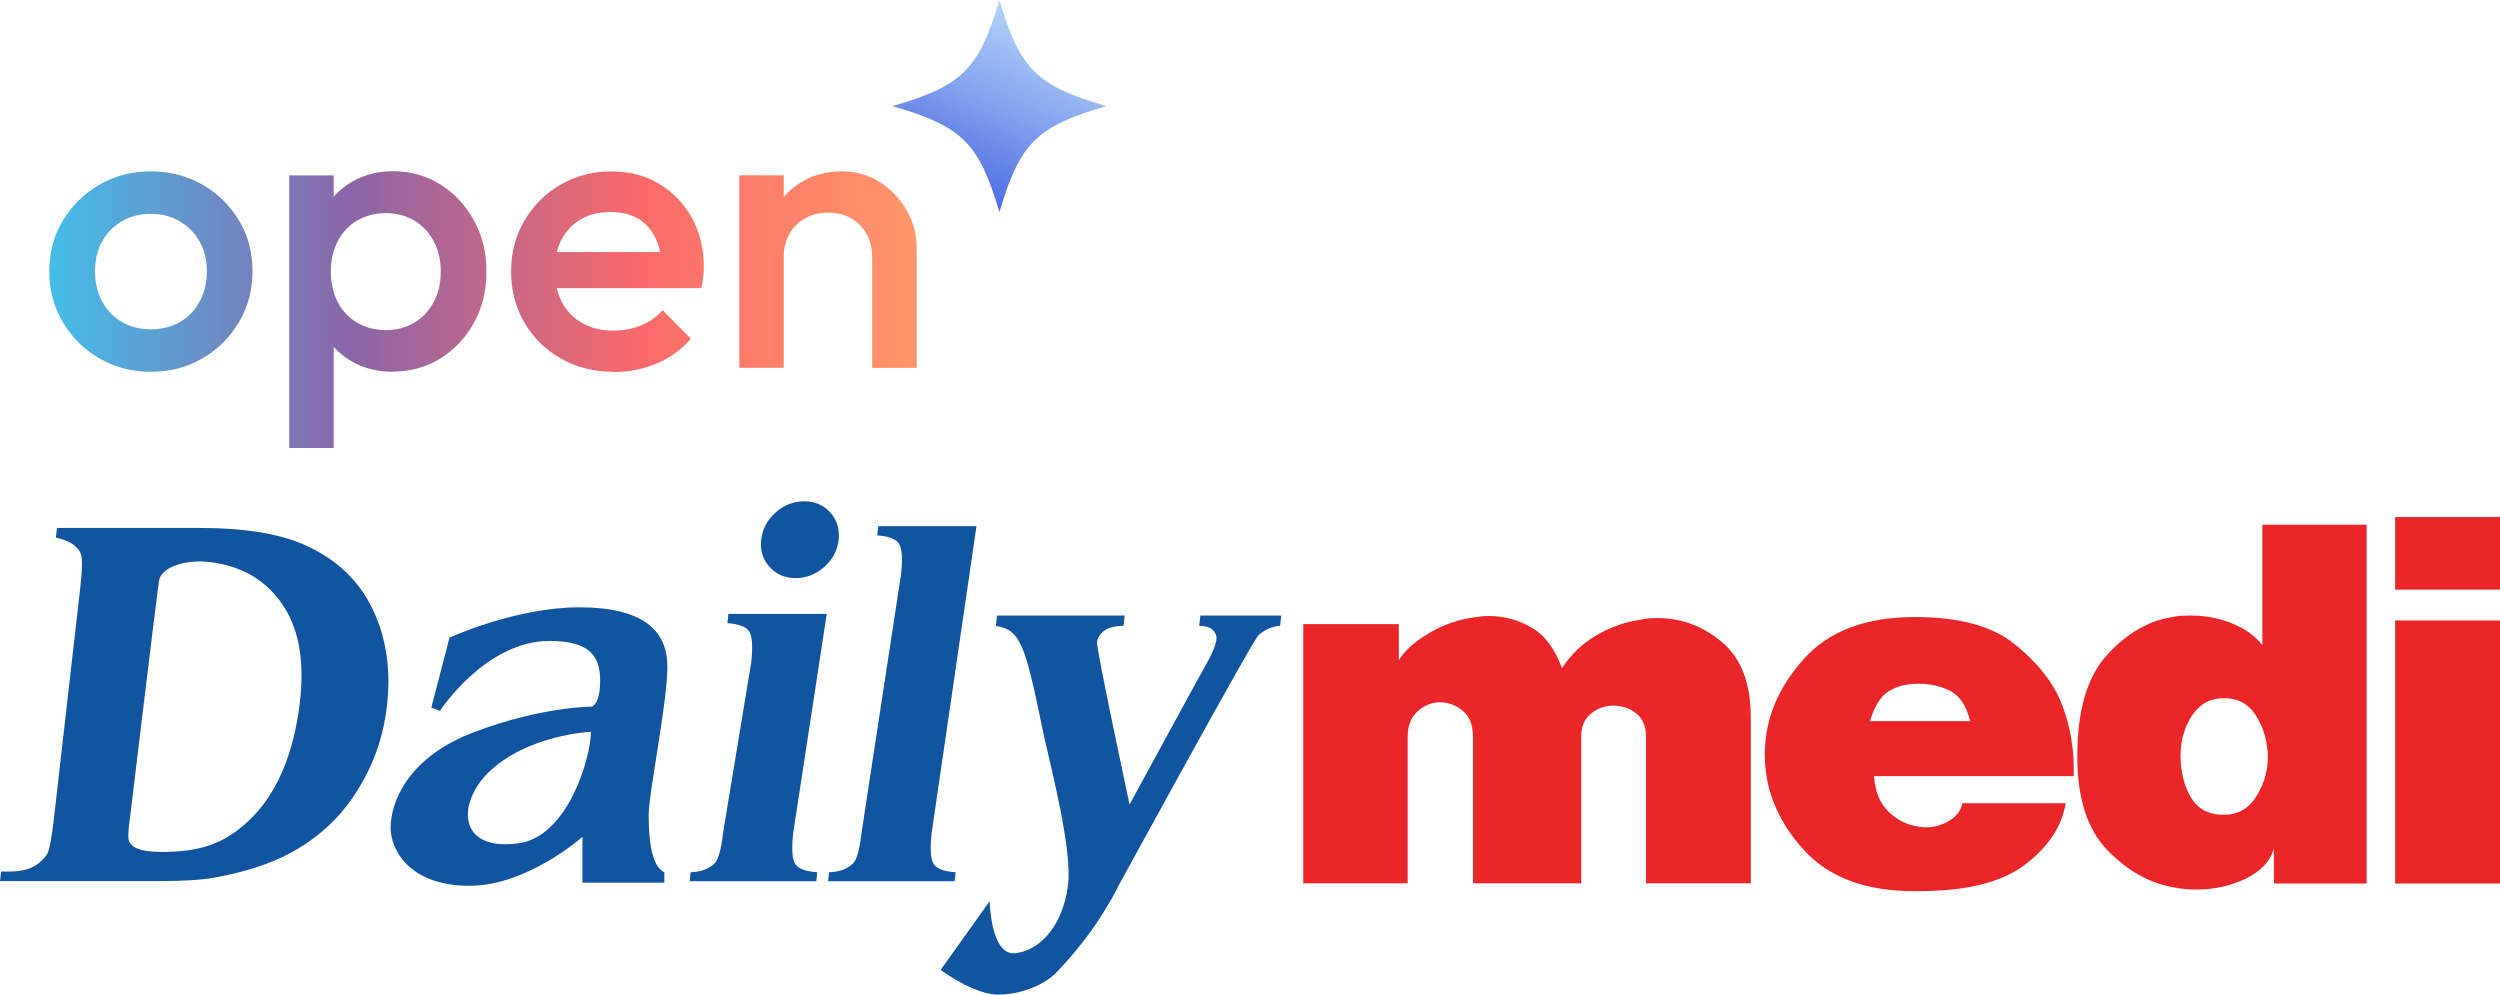 <svg width="93" height="37" viewBox="0 0 93 37" fill="none" xmlns="http://www.w3.org/2000/svg">
<path d="M52.036 23.224V24.554C52.268 24.186 52.656 23.845 53.2 23.53C53.744 23.215 54.317 23.026 54.916 22.956C54.999 22.941 55.075 22.932 55.151 22.923C55.225 22.918 55.304 22.915 55.387 22.915C55.945 22.915 56.474 23.058 56.971 23.343C57.468 23.629 57.847 24.137 58.105 24.857C58.443 24.338 58.873 23.93 59.393 23.629C59.91 23.329 60.448 23.136 61.006 23.058C61.115 23.031 61.224 23.014 61.333 23.005C61.441 22.996 61.55 22.993 61.659 22.993C62.558 22.993 63.361 23.294 64.069 23.895C64.777 24.496 65.13 25.429 65.13 26.698V32.861H61.23V27.395C61.23 27.013 61.106 26.727 60.862 26.534C60.618 26.345 60.339 26.249 60.025 26.249C59.71 26.249 59.449 26.345 59.199 26.534C58.946 26.727 58.82 27.019 58.82 27.415V32.861H54.796V27.395C54.796 26.972 54.669 26.654 54.417 26.444C54.164 26.231 53.882 26.126 53.57 26.126H53.508C53.223 26.141 52.962 26.257 52.721 26.473C52.483 26.692 52.365 27.004 52.365 27.415V32.861H48.482V23.218H52.036V23.224Z" fill="#EA2629"/>
<path d="M72.995 29.878H76.845C76.704 30.738 76.201 31.499 75.34 32.158C74.479 32.821 73.156 33.15 71.372 33.15H71.184C69.373 33.15 68.004 32.628 67.072 31.584C66.137 30.54 65.664 29.39 65.652 28.133V27.95C65.679 26.707 66.161 25.564 67.096 24.519C68.027 23.475 69.406 22.953 71.231 22.953C72.856 22.953 74.085 23.28 74.911 23.936C75.74 24.592 76.322 25.307 76.657 26.086C76.839 26.538 76.965 26.969 77.036 27.387C77.103 27.804 77.142 28.162 77.142 28.463V28.871H69.714C69.755 29.446 69.932 29.88 70.24 30.181C70.549 30.481 70.893 30.665 71.272 30.732C71.328 30.747 71.387 30.755 71.451 30.764C71.516 30.773 71.575 30.776 71.631 30.776C71.954 30.776 72.248 30.694 72.515 30.531C72.78 30.367 72.945 30.155 73 29.895V29.875L72.995 29.878ZM73.291 26.826C73.15 26.267 72.909 25.893 72.565 25.712C72.222 25.529 71.825 25.435 71.375 25.435C70.925 25.435 70.573 25.526 70.27 25.706C69.967 25.89 69.732 26.261 69.564 26.826H73.288H73.291Z" fill="#EA2629"/>
<path d="M88.039 19.52V32.868H84.588V31.578C84.45 32.042 84.103 32.41 83.545 32.684C82.986 32.955 82.366 33.092 81.687 33.092C81.552 33.092 81.414 33.086 81.279 33.072C81.143 33.057 81.005 33.037 80.87 33.011C79.971 32.862 79.148 32.398 78.398 31.628C77.649 30.858 77.275 29.694 77.275 28.137C77.275 26.43 77.643 25.176 78.378 24.368C79.112 23.563 79.924 23.09 80.808 22.956C80.917 22.93 81.029 22.913 81.146 22.907C81.261 22.901 81.373 22.898 81.484 22.898C82.043 22.898 82.563 22.997 83.045 23.196C83.527 23.394 83.9 23.662 84.159 24.003V19.52H88.039ZM81.546 26.614C81.261 27.043 81.117 27.547 81.117 28.119C81.117 28.691 81.243 29.219 81.496 29.653C81.749 30.091 82.16 30.31 82.731 30.31C83.233 30.31 83.624 30.097 83.903 29.674C84.183 29.251 84.335 28.787 84.362 28.282V27.997C84.362 27.956 84.356 27.909 84.341 27.854C84.3 27.39 84.147 26.958 83.883 26.564C83.618 26.168 83.233 25.972 82.731 25.972C82.228 25.972 81.831 26.185 81.546 26.617" fill="#EA2629"/>
<path d="M93 21.935H89.1V19.234H93V21.935ZM93 32.867H89.1V23.081H93V32.867Z" fill="#EA2629"/>
<path d="M0 32.78L0.041 32.422H0.3C0.7 32.422 1.011 32.363 1.237 32.241C1.464 32.121 1.64 31.958 1.764 31.751C1.84 31.614 1.916 31.208 1.996 30.532L2.983 21.889C3.06 21.218 3.071 20.798 3.016 20.629C2.96 20.46 2.828 20.314 2.616 20.189C2.404 20.063 2.078 19.999 2.078 19.999L2.119 19.64H7.457C9.1 19.64 10.396 19.853 11.348 20.279C12.512 20.801 13.35 21.591 13.858 22.653C14.37 23.712 14.549 24.911 14.396 26.247C14.29 27.171 14.038 28.02 13.638 28.799C13.238 29.578 12.762 30.219 12.212 30.727C11.663 31.234 11.046 31.64 10.364 31.946C9.685 32.252 8.868 32.492 7.915 32.658C7.495 32.734 6.84 32.775 5.955 32.775H0V32.78ZM7.548 20.886C7.11 20.859 6.005 20.994 5.911 21.627C5.817 22.259 4.841 30.38 4.841 30.38C4.767 30.881 4.753 31.185 4.803 31.299C4.85 31.412 4.947 31.5 5.091 31.558C5.296 31.646 5.605 31.692 6.017 31.692C7.369 31.692 8.209 31.415 9.02 30.736C10.129 29.82 10.822 28.396 11.11 26.468C11.342 24.914 11.193 23.674 10.669 22.747C10.252 22.02 9.376 20.996 7.545 20.889" fill="#1154A0"/>
<path d="M30.754 22.839L29.508 30.983C29.44 31.596 29.469 31.986 29.593 32.156C29.716 32.325 29.987 32.421 30.401 32.447L30.366 32.78H25.654L25.69 32.447C26.078 32.435 26.374 32.325 26.586 32.115C26.724 31.972 26.83 31.596 26.898 30.986L27.944 24.648C28.012 24.035 27.982 23.647 27.859 23.475C27.735 23.306 27.468 23.21 27.059 23.183L27.097 22.839H30.754ZM29.91 18.648C30.313 18.648 30.642 18.788 30.889 19.068C31.139 19.348 31.239 19.686 31.198 20.08C31.154 20.474 30.977 20.812 30.663 21.089C30.348 21.366 29.993 21.506 29.596 21.506C29.199 21.506 28.876 21.366 28.626 21.089C28.376 20.812 28.273 20.474 28.317 20.08C28.361 19.686 28.538 19.348 28.849 19.068C29.161 18.788 29.514 18.648 29.913 18.648" fill="#1154A0"/>
<path d="M36.325 19.573L34.658 30.983C34.59 31.596 34.62 31.986 34.743 32.156C34.867 32.325 35.137 32.424 35.549 32.447L35.513 32.78H30.805L30.843 32.447C31.228 32.436 31.528 32.325 31.736 32.115C31.878 31.972 31.98 31.596 32.048 30.986L33.518 21.369C33.582 20.765 33.556 20.378 33.429 20.208C33.306 20.039 33.038 19.943 32.633 19.917L32.671 19.575H36.328L36.325 19.573Z" fill="#1154A0"/>
<path d="M44.653 22.9L44.612 23.279C45.038 23.294 45.15 23.425 45.235 23.621C45.335 23.854 45.024 24.44 44.88 24.691C44.677 25.044 42.02 29.927 42.02 29.927C42.02 29.927 40.782 24.151 40.809 23.892C40.827 23.729 40.912 23.588 41.062 23.472C41.212 23.355 41.456 23.291 41.796 23.276L41.838 22.897H37.088L37.047 23.276C37.352 23.373 37.673 23.346 37.996 24.035C38.319 24.72 38.619 26.386 38.84 27.398C39.089 28.538 39.907 31.636 39.727 32.96C39.524 34.462 38.672 35.367 37.761 35.46C36.85 35.553 36.815 33.523 36.815 33.523L34.992 36.081C34.992 36.081 35.989 36.828 36.859 36.974C36.917 36.991 37.003 37 37.135 37C37.852 37 38.798 36.711 39.333 36.139C39.715 35.731 40.765 34.637 41.655 32.864C41.655 32.864 46.584 23.848 46.808 23.638C47.031 23.431 47.302 23.308 47.622 23.276L47.663 22.897H44.65L44.653 22.9Z" fill="#1154A0"/>
<path d="M24.128 30.353C24.128 29.507 24.827 26.144 24.827 24.803C24.827 23.461 23.931 22.592 21.55 22.592C19.169 22.592 16.721 23.721 16.721 23.721L16.045 26.322L16.365 26.445C16.365 26.445 18.055 23.843 20.445 23.843C21.932 23.843 22.326 24.406 22.326 25.319C22.326 26.232 22.006 26.287 22.006 26.287C22.006 26.287 20.125 26.287 17.62 27.241C15.116 28.195 14.531 29.901 14.531 30.785C14.531 31.669 15.29 32.952 17.459 32.952C19.628 32.952 21.668 31.129 21.668 31.129V32.836H24.713V32.45C24.234 32.237 24.131 31.202 24.131 30.356M19.29 31.371C16.994 31.68 17.032 29.869 18.146 28.761C19.596 27.323 21.982 27.224 21.982 27.224C21.982 28.177 21.127 31.123 19.29 31.371Z" fill="#1154A0"/>
<path d="M5.607 13.831C4.905 13.831 4.268 13.664 3.697 13.332C3.127 13.001 2.673 12.551 2.336 11.982C2 11.415 1.834 10.784 1.834 10.087C1.834 9.39 2.002 8.765 2.336 8.207C2.673 7.649 3.124 7.204 3.697 6.873C4.268 6.539 4.905 6.374 5.607 6.374C6.309 6.374 6.959 6.539 7.53 6.867C8.101 7.196 8.554 7.64 8.891 8.201C9.228 8.762 9.393 9.39 9.393 10.087C9.393 10.784 9.225 11.415 8.891 11.982C8.554 12.548 8.104 12.998 7.53 13.332C6.959 13.667 6.317 13.831 5.607 13.831ZM5.607 12.251C6.017 12.251 6.38 12.16 6.697 11.976C7.013 11.792 7.259 11.537 7.433 11.209C7.607 10.88 7.695 10.506 7.695 10.09C7.695 9.674 7.604 9.305 7.424 8.985C7.245 8.668 6.999 8.416 6.688 8.232C6.377 8.048 6.017 7.957 5.607 7.957C5.196 7.957 4.847 8.051 4.534 8.232C4.217 8.416 3.971 8.665 3.797 8.985C3.62 9.305 3.535 9.671 3.535 10.09C3.535 10.509 3.623 10.88 3.797 11.209C3.971 11.537 4.217 11.792 4.534 11.976C4.85 12.16 5.207 12.251 5.607 12.251ZM10.76 16.666V6.525H12.413V8.447L12.127 10.192L12.413 11.922V16.666H10.76ZM14.621 13.831C14.071 13.831 13.58 13.715 13.149 13.48C12.718 13.248 12.378 12.925 12.136 12.517C11.89 12.109 11.768 11.648 11.768 11.129V9.07C11.768 8.552 11.893 8.091 12.144 7.683C12.396 7.275 12.735 6.955 13.166 6.72C13.597 6.488 14.082 6.369 14.624 6.369C15.275 6.369 15.866 6.536 16.391 6.867C16.916 7.201 17.332 7.649 17.638 8.21C17.943 8.77 18.097 9.405 18.097 10.11C18.097 10.815 17.943 11.435 17.638 11.996C17.332 12.556 16.916 13.001 16.391 13.33C15.866 13.658 15.275 13.822 14.624 13.822L14.621 13.831ZM14.353 12.279C14.753 12.279 15.107 12.188 15.412 12.004C15.717 11.82 15.957 11.565 16.134 11.237C16.308 10.908 16.396 10.532 16.396 10.104C16.396 9.676 16.308 9.3 16.134 8.971C15.957 8.643 15.717 8.388 15.412 8.204C15.107 8.02 14.753 7.929 14.353 7.929C13.954 7.929 13.597 8.023 13.286 8.204C12.975 8.388 12.735 8.643 12.564 8.971C12.393 9.3 12.307 9.676 12.307 10.104C12.307 10.532 12.393 10.908 12.564 11.237C12.735 11.565 12.975 11.82 13.286 12.004C13.597 12.188 13.951 12.279 14.353 12.279ZM22.828 13.831C22.107 13.831 21.459 13.669 20.882 13.347C20.306 13.024 19.849 12.579 19.515 12.013C19.179 11.446 19.013 10.809 19.013 10.104C19.013 9.399 19.179 8.765 19.51 8.204C19.841 7.643 20.289 7.196 20.854 6.87C21.419 6.542 22.049 6.377 22.74 6.377C23.431 6.377 24.004 6.53 24.521 6.839C25.037 7.148 25.442 7.57 25.739 8.108C26.036 8.646 26.182 9.255 26.182 9.943C26.182 10.062 26.173 10.183 26.159 10.308C26.145 10.433 26.122 10.569 26.09 10.719H20.169V9.376H25.234L24.618 9.914C24.598 9.478 24.512 9.11 24.361 8.81C24.21 8.513 23.998 8.283 23.722 8.125C23.445 7.966 23.108 7.887 22.709 7.887C22.289 7.887 21.921 7.977 21.613 8.156C21.302 8.334 21.062 8.586 20.891 8.909C20.72 9.232 20.634 9.617 20.634 10.064C20.634 10.512 20.725 10.905 20.905 11.242C21.085 11.579 21.342 11.843 21.673 12.024C22.004 12.208 22.383 12.299 22.814 12.299C23.185 12.299 23.528 12.234 23.844 12.106C24.161 11.979 24.429 11.789 24.649 11.54L25.702 12.599C25.351 13.007 24.926 13.316 24.424 13.525C23.922 13.735 23.391 13.839 22.831 13.839L22.828 13.831ZM27.503 13.681V6.522H29.155V13.681H27.503ZM32.445 13.681V9.549C32.445 9.073 32.291 8.68 31.986 8.371C31.681 8.062 31.287 7.909 30.807 7.909C30.488 7.909 30.202 7.98 29.951 8.119C29.7 8.258 29.506 8.453 29.366 8.699C29.227 8.949 29.155 9.232 29.155 9.549L28.51 9.192C28.51 8.646 28.63 8.161 28.87 7.739C29.11 7.317 29.443 6.983 29.869 6.74C30.294 6.496 30.773 6.374 31.304 6.374C31.835 6.374 32.326 6.51 32.748 6.785C33.17 7.06 33.498 7.411 33.741 7.844C33.984 8.277 34.101 8.728 34.101 9.195V13.684H32.448L32.445 13.681Z" fill="url(#paint0_linear_971_1004)"/>
<path d="M41.157 3.948C38.557 4.704 37.941 5.316 37.179 7.895C36.417 5.316 35.801 4.704 33.201 3.948C35.801 3.192 36.417 2.58 37.179 0C37.941 2.58 38.557 3.192 41.157 3.948Z" fill="url(#paint1_linear_971_1004)"/>
<defs>
<linearGradient id="paint0_linear_971_1004" x1="1.834" y1="11.52" x2="34.098" y2="11.52" gradientUnits="userSpaceOnUse">
<stop stop-color="#44BDE8"/>
<stop offset="0.35" stop-color="#8C65A8"/>
<stop offset="0.68" stop-color="#FA6A69"/>
<stop offset="1" stop-color="#FF9669"/>
</linearGradient>
<linearGradient id="paint1_linear_971_1004" x1="40.056" y1="-2.169" x2="35.936" y2="6.73" gradientUnits="userSpaceOnUse">
<stop offset="0.26" stop-color="#B5D8F9"/>
<stop offset="0.41" stop-color="#A7C9F6"/>
<stop offset="0.68" stop-color="#83A4EE"/>
<stop offset="1" stop-color="#5573E5"/>
</linearGradient>
</defs>
</svg>
